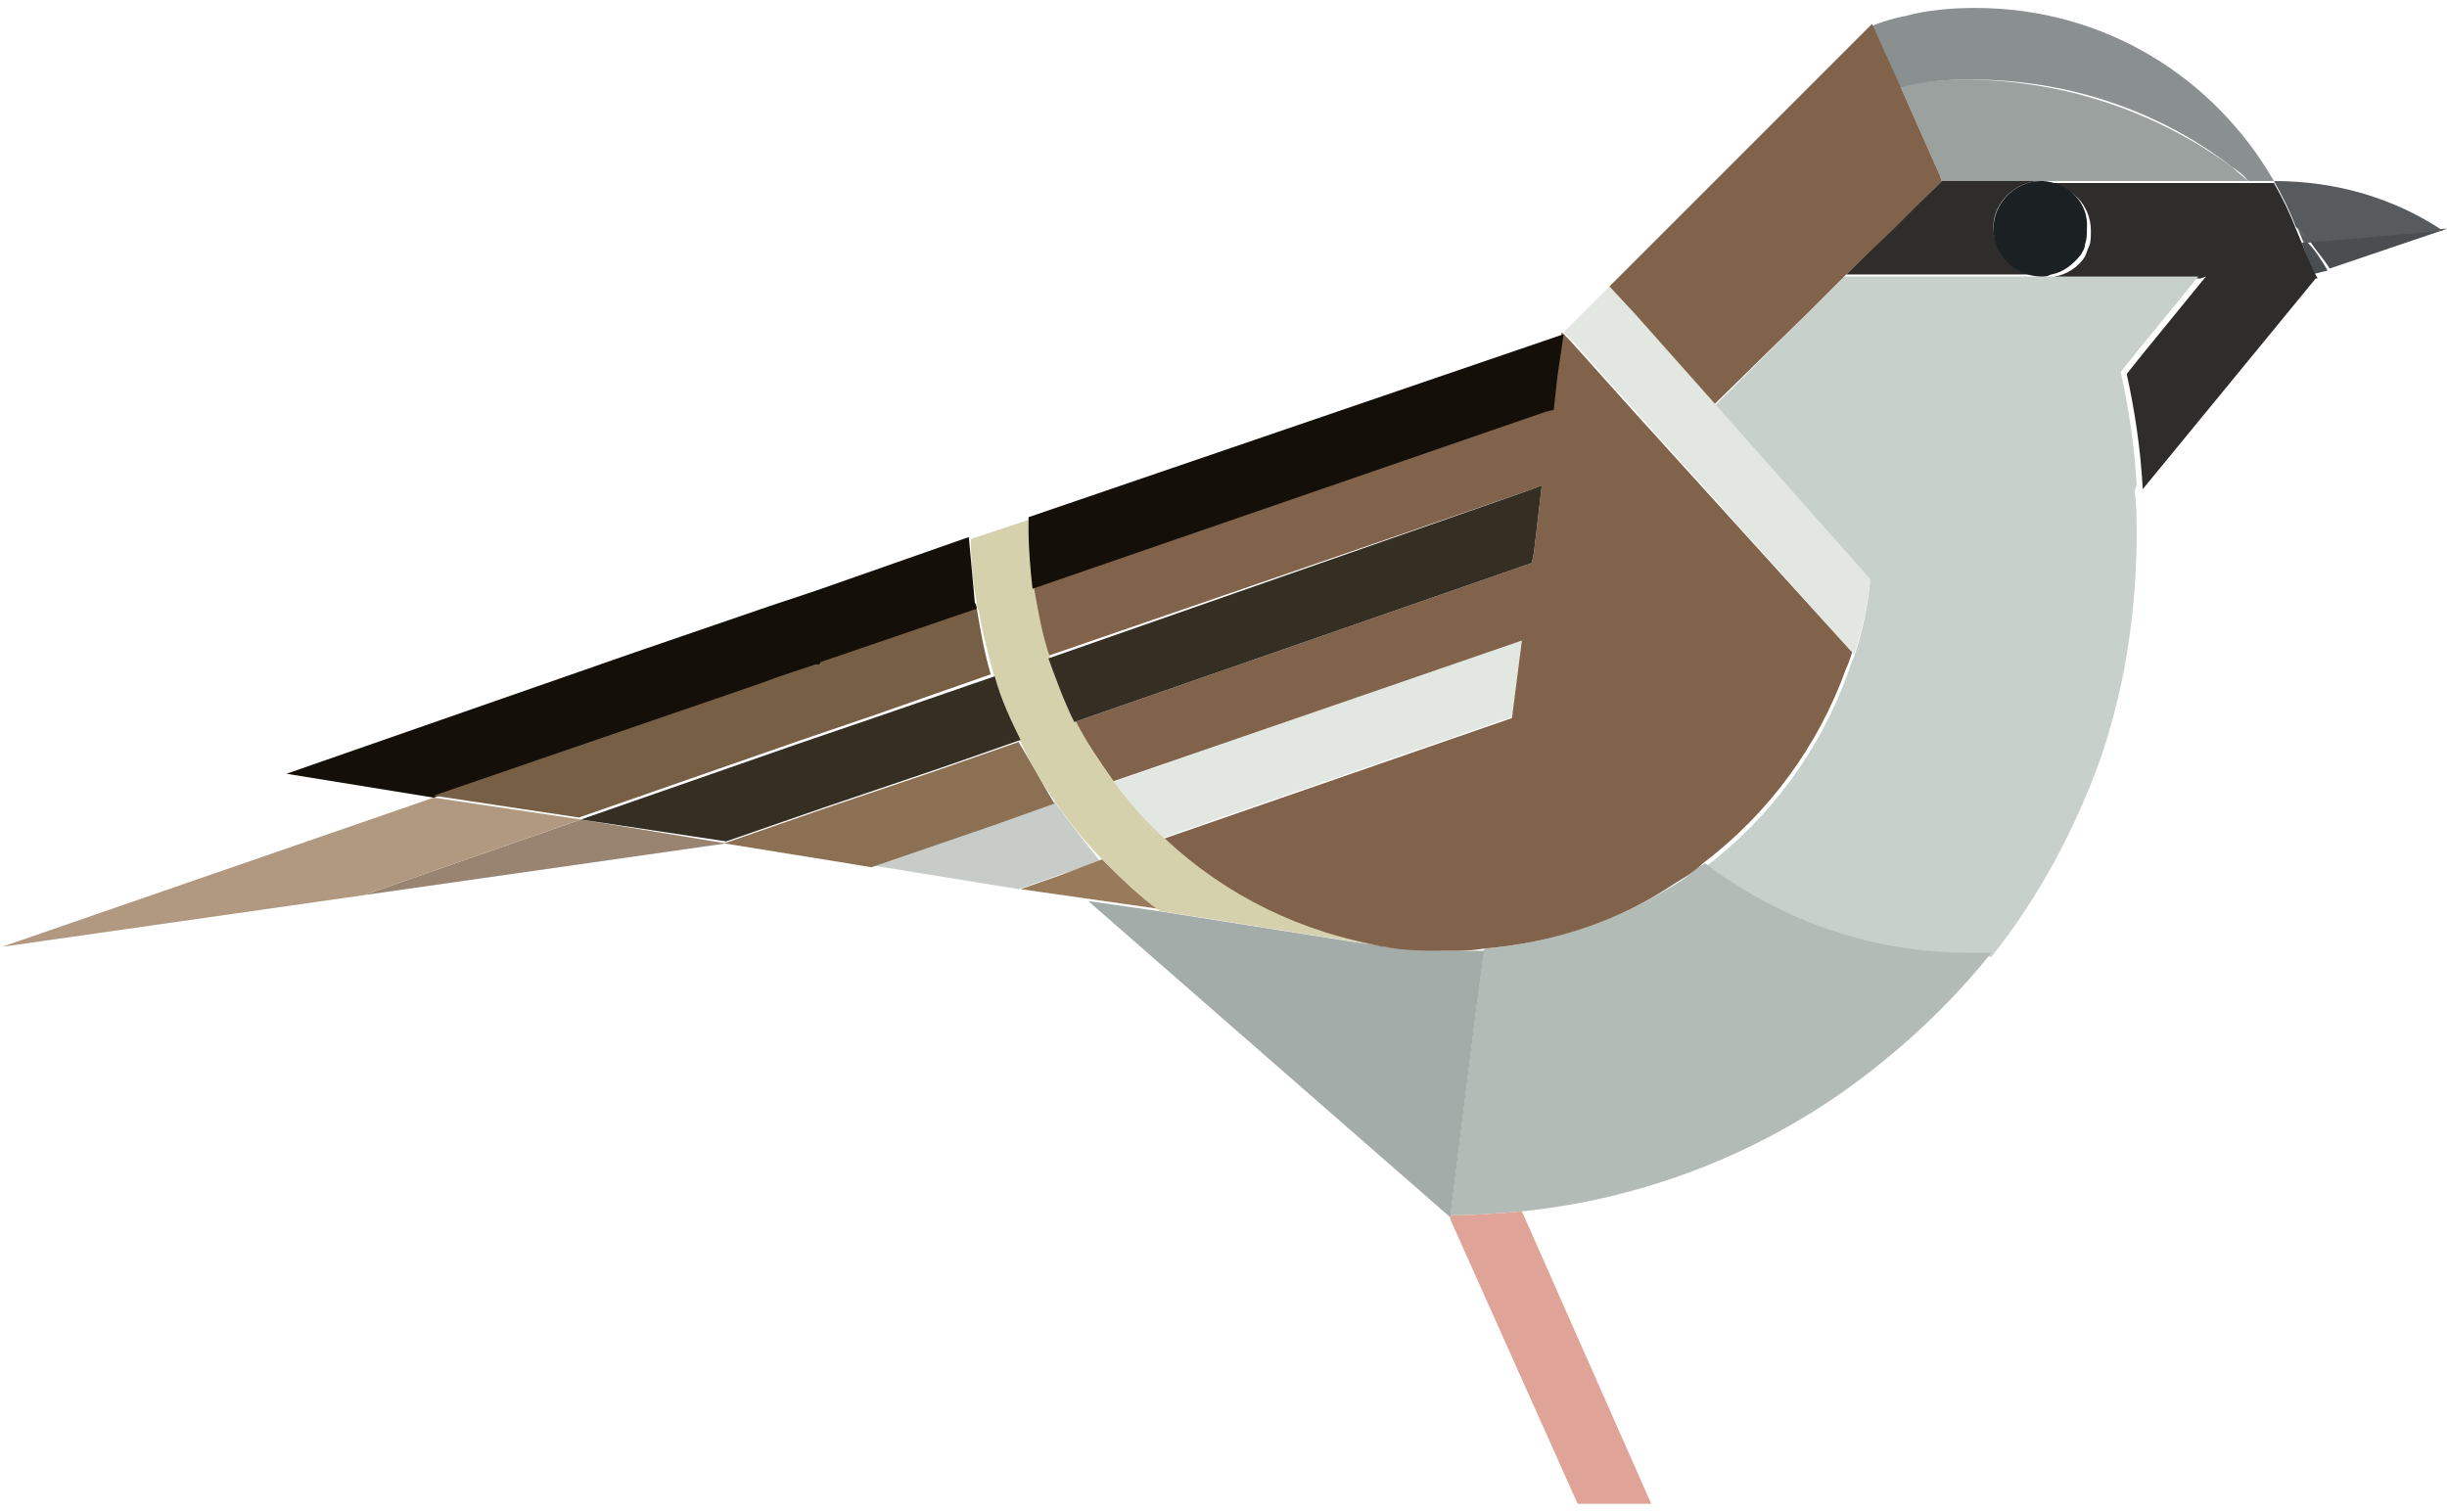 <?xml version="1.0" encoding="utf-8"?>
<!-- Generator: Adobe Illustrator 18.1.0, SVG Export Plug-In . SVG Version: 6.00 Build 0)  -->
<!DOCTYPE svg PUBLIC "-//W3C//DTD SVG 1.1//EN" "http://www.w3.org/Graphics/SVG/1.1/DTD/svg11.dtd">
<svg version="1.1" id="Layer_1" xmlns="http://www.w3.org/2000/svg" xmlns:xlink="http://www.w3.org/1999/xlink" x="0px" y="0px"
	 width="123px" height="76px" viewBox="0 0 123 76" enable-background="new 0 0 123 76" xml:space="preserve">
<g>
	<path fill="#372B2A" d="M710.5,2628.3c0,0,0-0.1,0-0.1c0-0.5,0-1-0.1-1.5h5.5l0,0C714.4,2627.7,712.5,2628.3,710.5,2628.3
		L710.5,2628.3z"/>
	<path fill="#B9BAA7" d="M678.1,2660.8L678.1,2660.8C678.1,2660.8,678.1,2660.8,678.1,2660.8L678.1,2660.8z"/>
	<path fill="#A6865D" d="M632.1,2675.8C632.1,2675.8,632.1,2675.8,632.1,2675.8L632.1,2675.8L632.1,2675.8z"/>
	<path fill="#DE5325" d="M709.2,2633.6c0,0,0-0.1-0.1-0.1l0.1-0.3l1.2-4.9c0,0,0,0,0,0c0,0,0-0.1,0-0.1c0-0.5,0-1-0.1-1.5
		c-0.1-0.6-0.2-1.1-0.3-1.6c-0.2-0.9-0.5-1.7-0.9-2.5c-0.2-0.4-0.4-0.7-0.6-1.1h-3.4h-1.3l-0.8,1.1l-0.2,0.2l-0.5,0.7l-0.2,0.2
		l-0.1,0.2l0,0.1c0,0,0.1,0,0.1,0c0.1,0,0.2,0,0.2,0c0.2,0,0.4,0.1,0.6,0.2h0c0.4,0.2,0.8,0.5,1.1,0.9c0.1,0.2,0.3,0.4,0.3,0.7
		c0,0.2,0.1,0.3,0.1,0.5c0,0,0,0,0,0c0,0.1,0,0.1,0,0.2c0,0.3,0,0.5-0.1,0.8c-0.2,0.7-0.8,1.3-1.5,1.5c-0.2,0.1-0.5,0.1-0.8,0.1
		c-1.1,0-2-0.7-2.3-1.7l-3.8,5.1c2.6,2.1,4.6,4.8,5.6,8c0.3,1,0.5,2,0.6,3l0,0.1c0.1,0.6,0.1,1.1,0.1,1.7c0,4.1-1.6,7.9-4.3,10.8
		c2.7,2.2,4.9,4.8,6.7,7.8c0.1-0.1,0.2-0.2,0.3-0.4c2.6-3,4.6-6.5,5.8-10.4c0.6-2.3,0.9-4.8,0.9-7.2c0-0.4,0-0.8,0-1.2
		C711.5,2640.7,710.7,2637,709.2,2633.6z"/>
	<path fill="#DE5325" d="M692.1,2631.2l-1.5,2.1L692.1,2631.2l0.7-0.9c0,0,0,0,0,0L692.1,2631.2z"/>
	<path fill="#030304" d="M704.5,2626.2c0-0.2,0-0.3-0.1-0.5c-0.1-0.2-0.2-0.5-0.3-0.7c-0.3-0.4-0.6-0.7-1.1-0.9h0
		c-0.2-0.1-0.4-0.1-0.6-0.2c-0.1,0-0.2,0-0.2,0c0,0-0.1,0-0.1,0h0c-1.3,0-2.4,1.1-2.4,2.4c0,0.3,0,0.5,0.1,0.7c0,0,0,0,0,0
		c0.3,1,1.2,1.7,2.3,1.7c0.3,0,0.5,0,0.8-0.1c0.7-0.2,1.3-0.8,1.5-1.5c0.1-0.2,0.1-0.5,0.1-0.8
		C704.5,2626.4,704.5,2626.3,704.5,2626.2C704.5,2626.2,704.5,2626.2,704.5,2626.2z"/>
	<path fill="#483B39" d="M710.1,2625.1c0.1,0.5,0.2,1.1,0.3,1.6h5.5c-1.5-1-3.4-1.6-5.4-1.6C710.4,2625,710.2,2625.1,710.1,2625.1z"
		/>
	<path fill="#483B39" d="M685.9,2672.8c-0.5,0-1.1,0-1.6,0c-0.5,0-1,0-1.6,0l3.3,3.5l0.1,0.2l10,10.7h3.2l-10.7-11.4L685.9,2672.8z"
		/>
	<path fill="#DBDCC4" d="M698,2655.9c2.7-2.9,4.3-6.7,4.3-10.8c0-0.6,0-1.2-0.1-1.7l0-0.1c-0.1-1-0.3-2-0.6-3c-1-3.2-3-5.9-5.6-8
		l3.8-5.1c0,0,0,0,0,0c-0.1-0.2-0.1-0.5-0.1-0.7c0-1.3,1.1-2.4,2.4-2.4h0l0-0.1l0.1-0.2l0.2-0.2l0.5-0.7l0.2-0.2l0.8-1.1h-2.3h-0.4
		h-1h-0.9l-0.1,0.2l-0.6,0.9l-5.7,7.7l-0.7,0.9l-1.6,2.1l-0.1,0.2v0c0.7,0.3,1.3,0.7,1.9,1.1c0.4,0.3,0.8,0.6,1.2,0.9
		c1.8,1.5,3.1,3.4,3.9,5.6c0.4,1.3,0.7,2.6,0.7,4c0,3.3-1.3,6.2-3.4,8.5c-1.1,1.2-2.5,2.2-4,2.9c-0.6,0.3-1.3,0.6-2,0.8
		c-0.1,0-0.3,0.1-0.4,0.1l-7.9,2.6l-2.4,0.8l0,0c0,0,0,0-0.1,0l-5,1.6l6.8,7.2l2.9,3.1c0.5,0,1,0,1.6,0c0.5,0,1.1,0,1.6,0
		c7.5-0.4,14.1-3.8,18.9-9C703,2660.8,700.7,2658.1,698,2655.9z"/>
	<path fill="#81674C" d="M680.1,2657.4c-1-0.3-2-0.7-2.9-1.2c-0.2-0.1-0.4-0.2-0.6-0.3c-0.7-0.4-1.4-0.9-2-1.5
		c-1-0.9-1.8-1.9-2.5-3.1l-2.5,3.5c0.7,1,1.5,1.8,2.4,2.6c0.1,0.1,0.1,0.1,0.2,0.2c1.7,1.4,3.6,2.5,5.8,3.3l0,0l2.4-0.8l7.9-2.6
		c-1.3,0.4-2.7,0.6-4.1,0.6C682.8,2658,681.4,2657.8,680.1,2657.4z"/>
	<polygon fill="#C8C9B5" points="673,2662.5 667.1,2664.4 665,2665.1 662.4,2665.9 665.3,2666.9 668.7,2668 680.2,2671.9 
		682.7,2672.8 679.8,2669.7 	"/>
	<path fill="#927557" d="M701.1,2615.9c-1.4-0.4-2.9-0.7-4.4-0.7c-2,0-3.9,0.4-5.6,1.1c-0.9,0.4-1.7,0.8-2.5,1.3
		c-1.3,0.9-2.5,2-3.4,3.2l0,0l-4.1,5.6l-1.8,2.4l-3.3,4.5l-2.5,3.4l-7.1,9.6l-3.7,5l-3.7,5.1l-2.2,3l-2.3,3.1l-0.3,0.4l-0.1,0.1
		l-0.7,0.9l-4.5,6.1l2.2-0.7l7-2.3l2.6-0.8l0.3-0.1l0.5-0.7l1.7-2.4l3-4.1l1.6-2.2l1.7-2.3l2.5-3.5c0.7,1.1,1.5,2.2,2.5,3.1
		c0.6,0.6,1.3,1.1,2,1.5c0.2,0.1,0.4,0.2,0.6,0.3c0.9,0.5,1.8,0.9,2.9,1.2c1.3,0.4,2.8,0.6,4.3,0.6c1.4,0,2.8-0.2,4.1-0.6
		c0.1,0,0.3-0.1,0.4-0.1c0.7-0.2,1.3-0.5,2-0.8c1.5-0.7,2.9-1.7,4-2.9c2.1-2.3,3.4-5.2,3.4-8.5c0-1.4-0.2-2.7-0.7-4
		c-0.8-2.2-2.1-4.1-3.9-5.6c-0.4-0.3-0.8-0.6-1.2-0.9c-0.6-0.4-1.3-0.8-1.9-1.1v0l0.1-0.2l1.5-2.1l0.6-0.9c0,0,0,0,0,0l5.7-7.7
		l0.6-0.9l0.1-0.2h0.9h1h0.4h2.3h1.3h3.4c-0.3-0.5-0.7-0.9-1-1.4C705.9,2618.2,703.6,2616.7,701.1,2615.9z"/>
	<path fill="#7A6147" d="M672,2657.3c-0.9-0.8-1.7-1.7-2.4-2.6l-1.7,2.3l-1.6,2.2l-3,4.1l-1.7,2.4l-0.5,0.7l1.4-0.4l2.6-0.8l2.1-0.7
		l5.9-1.9l5-1.6c-2.2-0.8-4.1-1.9-5.8-3.3C672.2,2657.5,672.1,2657.4,672,2657.3z"/>
	<path fill="#7A6147" d="M625.5,2672.5l0.2,0.2l3.7,3.9l2.7-0.9l0,0l16.9-5.5l4.5-6.1l0.7-0.9c0,0,0-0.1,0.1-0.1l-18.6,6
		L625.5,2672.5z"/>
</g>
<g>
	<g id="XMLID_28_">
		<g>
			<path fill="#4A4E50" d="M117.1,13.5c-0.3-0.5-0.7-0.9-1-1.4l6.8-0.6h0c0,0,0,0,0.1,0L117.1,13.5z"/>
			<path fill="#575B5D" d="M115.4,11.4c-0.3-0.8-0.7-1.6-1.1-2.3h0c0,0,0,0,0,0c3.2,0,6.1,0.9,8.5,2.5l-6.8,0.6
				C115.9,11.9,115.7,11.7,115.4,11.4L115.4,11.4L115.4,11.4C115.5,11.5,115.5,11.5,115.4,11.4C115.5,11.4,115.4,11.4,115.4,11.4z"
				/>
			<path fill="#231F1B" d="M116.2,13.8C116.2,13.8,116.2,13.8,116.2,13.8L116.2,13.8L116.2,13.8z"/>
			<path fill="#4A4E50" d="M116.2,13.8c-0.1-0.5-0.3-1.1-0.5-1.6l0.3,0c0.4,0.4,0.7,0.9,1,1.4L116.2,13.8z"/>
			<path fill="#575B5D" d="M116.1,12.2l-0.3,0c-0.1-0.2-0.2-0.5-0.3-0.7l0,0C115.7,11.7,115.9,11.9,116.1,12.2z"/>
			<path fill="#575B5D" d="M115.5,11.5L115.5,11.5C115.5,11.5,115.5,11.5,115.5,11.5L115.5,11.5z"/>
			<path fill="#575B5D" d="M115.5,11.5C115.5,11.5,115.5,11.5,115.5,11.5C115.5,11.5,115.5,11.5,115.5,11.5L115.5,11.5L115.5,11.5z"
				/>
			<path fill="#84898A" d="M114.3,9.1h-0.8C113.8,9.1,114,9.1,114.3,9.1L114.3,9.1z"/>
			<path fill="#AEB2B9" d="M114.3,9.1C114.3,9.1,114.3,9.1,114.3,9.1L114.3,9.1C114.3,9.1,114.3,9.1,114.3,9.1L114.3,9.1z"/>
			<path fill="#231F1B" d="M113.5,9.1c-0.1,0-0.3,0-0.4,0c0,0,0,0,0,0H113.5z"/>
			<polygon fill="#231F1B" points="110.3,13.8 110.6,13.7 110.5,13.8 			"/>
			<path fill="#231F1B" d="M103.1,13.8C103.1,13.8,103.1,13.8,103.1,13.8L103.1,13.8l-0.5,0.1C102.8,13.8,102.9,13.8,103.1,13.8z"/>
			<path fill="#9AA19F" d="M112.2,8.4C112.2,8.4,112.2,8.4,112.2,8.4C108.5,5.7,104,4.1,99.1,4c0,0,0,0-0.1,0
				c-1.2,0-2.4,0.1-3.5,0.3l2,4.5l0.1,0.3h5h0.1h5.1h5.2C112.8,8.9,112.5,8.7,112.2,8.4z"/>
			<path fill="#89908F" d="M99.3,0.4c-1.2,0-2.4,0.1-3.5,0.4h0c-0.6,0.1-1.2,0.3-1.7,0.5l1.4,3.1C96.6,4.1,97.8,4,99,4
				c0,0,0,0,0.1,0c4.9,0,9.5,1.6,13.1,4.4c0,0,0,0,0,0c0.3,0.2,0.6,0.4,0.8,0.7h0.5c0.2,0,0.5,0,0.8,0c0,0,0,0,0,0h0
				C111.3,3.9,105.8,0.4,99.3,0.4z"/>
			<g>
				<path fill="#2F2C2C" d="M115.7,12.2c-0.1-0.2-0.2-0.5-0.3-0.7c0,0,0,0,0,0h0c0,0,0,0,0,0c0,0,0,0,0,0c-0.3-0.8-0.7-1.6-1.1-2.3
					h0h-0.8c-0.1,0-0.3,0-0.4,0c0,0,0,0,0,0h-5.2h-5.1l0,0c1.3,0.1,2.3,1.1,2.3,2.4c0,0.3,0,0.6-0.1,0.8l0,0
					c-0.1,0.2-0.1,0.3-0.2,0.5c-0.3,0.5-0.9,0.9-1.5,1c0,0,0,0,0,0.1h2h2.8h0h2.5h0l0.3-0.1l-0.1,0.1l-3.1,3.8l-0.8,1
					c0.4,1.8,0.7,3.8,0.8,5.7c0,0,0,0.1,0,0.1l8.7-10.6l0.1,0C116.1,13.3,115.9,12.7,115.7,12.2z"/>
				<path fill="#2F2C2C" d="M102.6,9.1h-5l-0.4,0.4l-2,1.9l-2,2l-0.4,0.4h0.7h3.9h0h5.2c-1.3,0-2.4-1.1-2.4-2.4
					C100.2,10.2,101.3,9.1,102.6,9.1z"/>
			</g>
			<path fill="#C7D0CB" d="M107.4,24.4c-0.1-1.9-0.4-3.9-0.8-5.7l0.8-1l3.1-3.8h-0.2h0h-2.5h0H105h-2h0h-0.5h-5.2h0h-3.9h-0.7
				L91,15.6l-4.8,4.8v0l7.8,8.8c-0.1,1.3-0.4,2.6-0.8,3.8c-0.1,0.2-0.2,0.5-0.3,0.8c-1.4,3.9-3.9,7.3-7.2,9.8v0
				c0.8,0.6,1.7,1.2,2.6,1.7c3.2,1.8,6.8,2.8,10.7,2.8c0.4,0,0.7,0,1.1,0c2.4-3,4.2-6.4,5.5-10c0.5-1.5,0.9-3,1.2-4.6
				c0.4-2.2,0.6-4.4,0.6-6.7c0-0.7,0-1.4-0.1-2.1C107.4,24.4,107.4,24.4,107.4,24.4z"/>
			<path fill="#B3BBB7" d="M99,47.9c-3.9,0-7.5-1-10.7-2.8c-0.9-0.5-1.8-1.1-2.6-1.7c-0.5,0.3-0.9,0.7-1.4,1c-2.8,1.8-6.2,3-9.7,3.3
				l-0.4,3l-1.3,10.4c1.2,0,2.4-0.1,3.6-0.2c6.8-0.7,13.1-3.4,18.1-7.5c2-1.6,3.9-3.5,5.5-5.5C99.7,47.9,99.4,47.9,99,47.9z"/>
			<path fill="#E0A397" d="M72.9,61.1c1.2,0,2.4-0.1,3.6-0.2L83,75.6h-3.6l-0.1,0l-6.4-14.3V61.1z"/>
			<g>
				<path fill="#E2E7E1" d="M86.2,20.3L86.2,20.3l-4-4.5l-1.3-1.4l-1.2,1.2l0,0l-1.1,1.1v0l0.4,0.4v0l3.5,3.9l10.7,11.9
					c0.4-1.2,0.7-2.5,0.8-3.8L86.2,20.3z"/>
				<path fill="#E2E7E1" d="M58.5,42.1l17.6-6.1l0.5-3.9L56,39.3C56.7,40.3,57.6,41.3,58.5,42.1z"/>
			</g>
			<path fill="#A4ACA9" d="M72.9,47.8c-1.1,0-2.2-0.1-3.2-0.2c0,0,0,0-0.1,0l-11.4-1.8l-3.5-0.5l18.2,15.9l1.3-10.4l0.4-3
				C74.1,47.8,73.5,47.8,72.9,47.8z"/>
			<g>
				<polygon fill="#81624A" points="97.5,8.8 95.5,4.3 94.1,1.2 94.1,1.2 88.7,6.6 87.8,7.5 86.2,9.1 85.7,9.6 82.9,12.4 82.9,12.4 
					80.9,14.4 82.2,15.8 86.2,20.3 91,15.6 92.8,13.8 93.2,13.4 95.2,11.5 97.2,9.5 97.6,9.1 				"/>
				<path fill="#81624A" d="M78.9,17.1L78.9,17.1l-0.4-0.4l-0.3,2v0L78,20.6l-0.4,0.1l-25.8,8.9c0.2,1.2,0.4,2.3,0.8,3.4l24.4-8.4
					l0.5-0.2l-0.4,3.4v0l-0.1,0.5l-23,8v0c0.5,1.1,1.2,2.1,1.9,3l20.6-7.1l-0.5,3.9l-17.6,6.1c3,2.8,6.9,4.7,11.1,5.4c0,0,0,0,0.1,0
					c1,0.2,2.1,0.2,3.2,0.2c0.6,0,1.1,0,1.7-0.1c3.6-0.3,6.9-1.4,9.7-3.3c0.5-0.3,1-0.6,1.4-1v0c3.3-2.5,5.8-5.9,7.2-9.8
					c0.1-0.2,0.2-0.5,0.3-0.8L82.4,21L78.9,17.1z"/>
			</g>
			<path fill="#C7CCC8" d="M53,40.3l-2.8,1l-6.4,2.2l7.4,1.2l2-0.7h0l2.1-0.7C54.5,42.3,53.8,41.4,53,40.3z"/>
			<polygon fill="#988470" points="36.5,42.4 18.3,45 29.2,41.2 29.2,41.2 			"/>
			<polygon fill="#B19981" points="0.1,47.6 21.8,40.1 29.2,41.2 18.3,45 			"/>
		</g>
	</g>
	<path fill="#1B2023" d="M102.7,9.1c0,0-0.1,0-0.1,0c-1.3,0-2.4,1.1-2.4,2.4c0,1.3,1.1,2.4,2.4,2.4c0.2,0,0.3,0,0.5-0.1
		c0.6-0.1,1.1-0.5,1.5-1c0.1-0.2,0.2-0.3,0.2-0.5l0,0c0.1-0.3,0.1-0.5,0.1-0.8C105,10.2,104,9.2,102.7,9.1z"/>
	<path fill="#997B5C" d="M55.4,43.2L53.3,44h0l-2,0.7l3.5,0.5v0l3.5,0.5C57.2,45,56.3,44.1,55.4,43.2L55.4,43.2z"/>
	<path fill="#D5D1AD" d="M56,39.3c-0.7-1-1.4-2-1.9-3v0c-0.5-1-1-2.1-1.3-3.2c-0.4-1.1-0.6-2.3-0.8-3.4c-0.1-1-0.2-2-0.2-3
		c0-0.2,0-0.4,0-0.6l-3,1c0,1.1,0.1,2.2,0.3,3.2c0,0.1,0,0.3,0.1,0.4v0c0.2,1.2,0.5,2.3,0.8,3.4c0,0,0,0,0,0
		c0.4,1.1,0.8,2.2,1.3,3.2h0c0.5,1.1,1.1,2.1,1.8,3.1c0.7,1,1.5,2,2.4,2.9h0c0.9,0.9,1.8,1.8,2.8,2.5l11.4,1.8
		c-4.3-0.7-8.1-2.6-11.1-5.4C57.6,41.3,56.7,40.3,56,39.3z"/>
	<path fill="#8B7054" d="M51.2,37.3l-4,1.4h0l-5.9,2l-4.9,1.7v0l6.2,1h0l1.2,0.2l6.4-2.2l2.8-1C52.4,39.4,51.8,38.3,51.2,37.3
		L51.2,37.3z"/>
	<path fill="#342E23" d="M52.7,33.1c0.4,1.1,0.8,2.2,1.3,3.2l23-8l0.1-0.5v0l0.4-3.4l-0.5,0.2L52.7,33.1z"/>
	<path fill="#342E23" d="M44.2,36l-4.1,1.4l-10.9,3.8l7.3,1.1l0,0h0v0l4.9-1.7l5.9-2h0l4-1.4c-0.5-1-1-2.1-1.3-3.2L44.2,36z"/>
	<path fill="#140F09" d="M51.7,26.6c0,1,0.1,2.1,0.2,3l25.8-8.9l0.4-0.1l0.2-1.8v0l0.3-2v0L51.7,26C51.7,26.2,51.7,26.4,51.7,26.6z"
		/>
	<path fill="#140F09" d="M48.7,27L48.7,27L48.7,27L48.7,27L48.7,27L41,29.7h0l-2.4,0.8l-6.7,2.3l-17.5,6.1l7.4,1.2l16.3-5.6l1.1-0.4
		v0l1.8-0.6h0l0.2-0.1l7.9-2.7v0c0-0.1,0-0.3-0.1-0.4C48.9,29.2,48.8,28.1,48.7,27z"/>
	<path fill="#775F46" d="M49.1,30.6l-7.9,2.7l0.1,0.1l-0.3,0h0L39.2,34v0l-1.1,0.4l-16.3,5.6h0l7.3,1.1h0l10.9-3.8l4.1-1.4l5.7-2
		c0,0,0,0,0,0C49.5,32.9,49.3,31.8,49.1,30.6z"/>
</g>
</svg>
